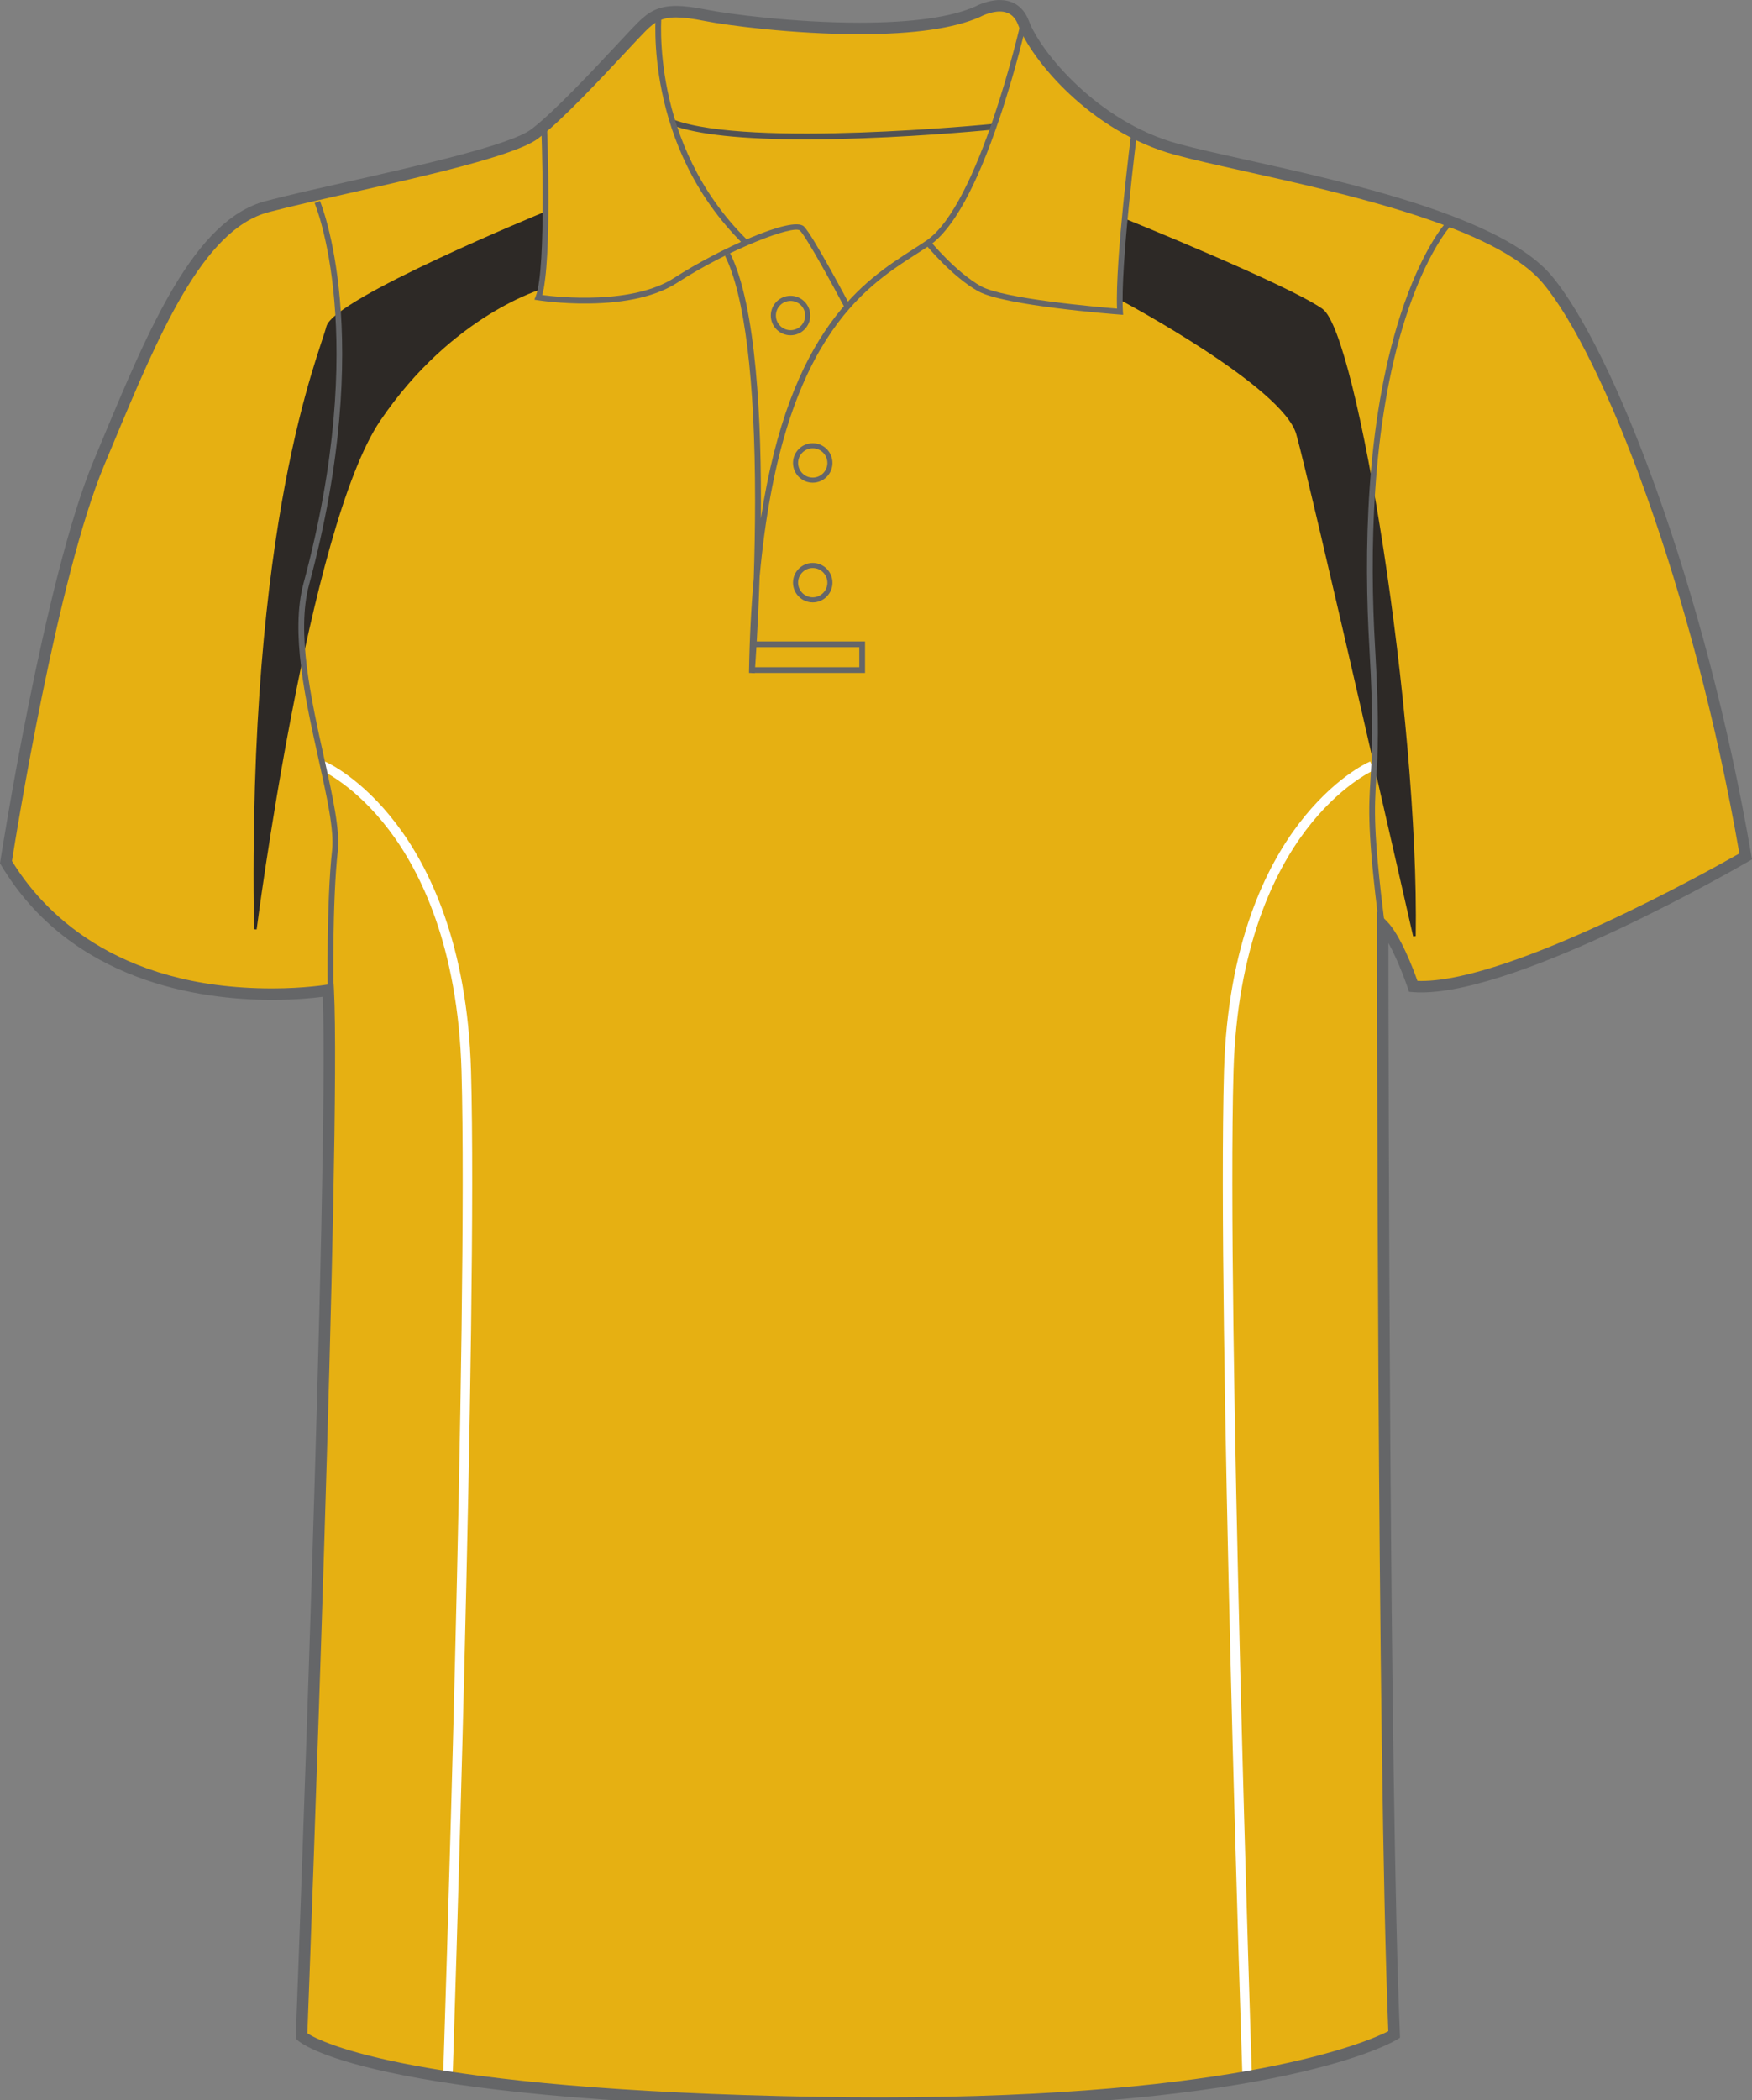 <svg preserveAspectRatio="xMidYMid meet"  xmlns="http://www.w3.org/2000/svg" xmlns:xlink="http://www.w3.org/1999/xlink" version="1.1" id="Layer_1" x="0px" y="0px" width="667.695px" height="803.268px" viewbox="-206.461 -248.771 667.695 803.268" enable-background="new -206.461 -248.771 667.695 803.268" xml:space="preserve" class="svg0" style="height: 800px;"><rect width="100%" height="100%" fill="#808080" stroke="none"/> <g xmlns="http://www.w3.org/2000/svg" id="id0:id0" transform="matrix(1.0,0,0,1.0,206.461,248.779)">     <g id="id0:front"> <path id="id0:primary" d="M-81.365,129.5c0,0-90.703,9.761-122.817-48.787c0,0,16.528-107.004,35.456-152.143  c18.927-45.137,36.397-90.279,64.067-97.556c27.665-7.28,90.275-18.928,101.921-27.664c11.646-8.738,34.943-34.946,40.768-40.768  c5.824-5.825,10.194-7.286,24.754-4.37c14.56,2.912,77.172,10.194,103.38-1.455c0,0,13.105-7.28,17.474,4.367  c4.367,11.647,26.208,39.313,58.237,48.048c32.032,8.738,117.935,21.841,141.234,49.503c23.3,27.666,58.244,117.942,75.716,219.863  c0,0-90.275,52.416-126.673,49.502c0,0-5.829-17.469-11.653-23.294c0,0,0,317.709,4.367,422.547c0,0-46.589,28.824-219.853,25.914  C-68.256,550.295-91.55,527.872-91.55,527.872S-78.448,186.288-81.365,129.5z" class="primary" fill="#e6b012" stroke="#e6b012" stroke-width="1px"/> <g id="id0:tertiary" class="tertiary" fill="#FFFFFF" stroke="#FFFFFF" stroke-width="1px"> 	<g class="tertiary" fill="#FFFFFF" stroke="#FFFFFF" stroke-width="1px"> 		<path fill="#FFFFFF" d="M-34.436,541.279l-2.62-0.088c0.096-2.883,9.583-289.403,6.992-381.799    c-1.344-47.95-15.863-76.722-27.806-92.415C-70.734,50.074-83.337,44.39-83.463,44.334l1.058-2.399    c0.539,0.238,13.352,6.018,26.622,23.454c12.176,15.999,26.976,45.282,28.34,93.929C-24.851,251.794-34.34,538.394-34.436,541.279    z" class="tertiary" stroke="#FFFFFF" stroke-width="1px"/> 	</g> 	<g class="tertiary" fill="#FFFFFF" stroke="#FFFFFF" stroke-width="1px"> 		<path fill="#FFFFFF" d="M267.501,541.279c-0.096-2.885-9.581-289.484-6.99-381.96c1.364-48.647,16.165-77.93,28.34-93.929    c13.269-17.437,26.082-23.216,26.62-23.454l1.059,2.398c-0.127,0.057-12.842,5.824-25.707,22.794    c-11.892,15.686-26.349,44.426-27.69,92.264c-2.59,92.397,6.893,378.917,6.989,381.799L267.501,541.279z" class="tertiary" stroke="#FFFFFF" stroke-width="1px"/> 	</g> </g> <g id="id0:secondary" class="secondary" fill="#2D2926" stroke="#2D2926" stroke-width="1px"> 	<path fill="#2D2926" d="M0.956-167.463c0,0-79.958,32.77-82.579,43.256s-30.148,73.404-27.526,229.387   c0,0,19.662-153.362,47.188-193.996c27.526-40.634,62.262-50.465,62.262-50.465L0.956-167.463z" class="secondary" stroke="#2D2926" stroke-width="1px"/> 	<path fill="#2D2926" d="M222.479-164.842c0,0,61.606,24.905,74.715,34.081c13.107,9.175,36.703,154.672,35.391,238.562   c0,0-39.323-173.023-44.566-191.375c-5.243-18.351-66.85-51.121-66.85-51.121L222.479-164.842" class="secondary" stroke="#2D2926" stroke-width="1px"/> </g> <g id="id0:outline"> 	<g> 		<path fill="none" stroke="#000000" stroke-width="2px" stroke-miterlimit="10" d="M316.494,47.958"/> 	</g> 	<g> 		<path fill="#515254" d="M100.486-195.698c-24.086,0-41.134-1.805-50.824-5.395l0.759-2.048    c28.914,10.71,120.354,1.668,121.273,1.576l0.219,2.173c-0.231,0.023-23.411,2.335-49.895,3.281    C114.312-195.835,107.13-195.698,100.486-195.698z" stroke-width="2px"/> 	</g> 	<g> 		<path fill="#656668" d="M129.122,554.497c-7.855,0-15.979-0.069-24.145-0.207c-172.149-2.894-197.064-25.002-198.041-25.942    l-0.706-0.679l0.038-0.979c0.129-3.369,12.721-333.13,10.293-395.772c-3.452,0.451-10.333,1.163-19.357,1.163    c-27.099,0-76.548-6.668-103.26-51.34l-0.404-0.676l0.12-0.778c0.166-1.073,16.787-107.787,35.601-152.654    c1.004-2.395,2.004-4.789,3.001-7.178c18.143-43.445,35.279-84.48,62.524-91.646c8.083-2.127,19.199-4.639,30.968-7.299    c27.762-6.275,62.313-14.084,70.198-20c8.578-6.436,24.044-23.007,33.285-32.907c3.221-3.451,5.765-6.176,7.249-7.66    c4.094-4.095,7.812-6.466,14.705-6.466c3.091,0,6.912,0.477,12.022,1.499c7.66,1.532,32.871,4.89,57.891,4.89    c20.001,0,34.837-2.075,44.097-6.166c0.698-0.372,4.833-2.469,9.353-2.469c3.703,0,8.64,1.394,11.13,8.031    c4.405,11.75,26.245,38.384,56.767,46.708c6.712,1.831,15.785,3.85,26.29,6.188c38.7,8.613,97.183,21.628,116.041,44.015    c23.656,28.09,58.626,118.397,76.197,220.899l0.257,1.496l-1.312,0.762c-3.51,2.038-86.408,49.914-124.702,49.915    c-1.123,0-2.213-0.042-3.242-0.124l-1.44-0.115l-0.458-1.371c-0.043-0.13-3.398-10.105-7.394-17.174    c0.034,46.768,0.401,320.556,4.362,415.64l0.053,1.276l-1.086,0.672C324.269,529.127,281.498,554.497,129.122,554.497z     M-89.324,525.707c5.083,3.297,40.185,21.624,194.374,24.216c8.142,0.137,16.241,0.206,24.072,0.206    c137.797,0,185.952-21.357,193.506-25.209c-4.264-105.05-4.313-418.108-4.313-421.271v-5.273l3.729,3.729    c5.181,5.181,10.146,18.377,11.695,22.744c0.483,0.019,0.979,0.028,1.481,0.028c34.572,0,110.274-42.355,121.193-48.57    c-17.527-101.145-51.809-189.812-74.975-217.319c-17.905-21.258-75.521-34.081-113.647-42.565    c-10.56-2.35-19.679-4.379-26.491-6.238c-32.423-8.843-54.886-36.53-59.707-49.389c-1.312-3.497-3.615-5.197-7.04-5.197    c-3.7,0-7.297,1.954-7.333,1.974l-0.169,0.084c-9.817,4.364-25.276,6.577-45.948,6.577c-25.344,0-50.955-3.416-58.748-4.975    c-4.822-0.965-8.37-1.414-11.166-1.414c-5.436,0-8.177,1.747-11.616,5.186c-1.431,1.431-3.952,4.132-7.144,7.552    c-9.944,10.654-24.971,26.753-33.857,33.421c-8.632,6.476-42.222,14.067-71.856,20.766c-11.73,2.651-22.81,5.155-30.82,7.263    c-25.158,6.617-41.89,46.684-59.604,89.104c-0.998,2.391-1.999,4.787-3.004,7.184c-17.763,42.361-33.639,141.036-35.189,150.851    c11.255,18.45,38.863,48.542,99.104,48.541c12.514,0,20.973-1.443,21.058-1.458l2.428-0.421l0.127,2.461    C-76.38,182.881-88.49,503.787-89.324,525.707z" stroke-width="2px"/> 	</g> 	<g> 		<path fill="#656668" d="M115.34-131.784c-3.83-7.23-14.336-26.563-16.929-29.156c-2.264-2.265-26.661,6.846-46.683,19.802    c-7.875,5.096-19.23,7.774-33.751,7.958c-10.745,0.147-19.35-1.228-19.435-1.242l-1.347-0.217l0.507-1.267    c4.232-10.579,2.128-64.528,2.106-65.072l2.183-0.087c0.086,2.161,2.001,51.335-1.823,64.666    c6.305,0.826,34.386,3.773,50.373-6.573c16.463-10.653,45.101-23.828,49.414-19.512c3.354,3.354,16.746,28.604,17.314,29.678    L115.34-131.784z" stroke-width="2px"/> 	</g> 	<g> 		<path fill="#656668" d="M76.575-156.02c-37.87-37.474-33.132-87.207-33.08-87.705l2.172,0.228    c-0.051,0.488-4.661,49.208,32.444,85.924L76.575-156.02z" stroke-width="2px"/> 	</g> 	<g> 		<path fill="#656668" d="M81.161,7.638L78.98,7.537c0.217-13.108,0.843-25.087,1.816-36.054c0.294-9.048,0.504-19.202,0.504-29.736    c-0.001-45.903-3.974-78.11-11.488-93.14l1.953-0.977c10.06,20.119,12.066,64.236,11.744,101.084    c11.067-72.453,39.565-90.714,57.972-102.507c1.829-1.172,3.555-2.278,5.134-3.358c20.16-13.793,35.801-82.373,35.957-83.063    l2.131,0.479c-0.04,0.175-4.002,17.659-10.454,36.651c-8.714,25.651-17.597,41.712-26.4,47.736    c-1.605,1.099-3.346,2.214-5.189,3.395c-19.796,12.684-51.458,32.977-59.614,122.804C82.386-8.886,81.29,5.933,81.161,7.638z" stroke-width="2px"/> 	</g> 	<g> 		<path fill="#656668" d="M221.566-128.858l-1.25-0.094c-1.793-0.134-44.034-3.358-53.958-8.869    c-9.897-5.498-19.564-17.239-19.971-17.736l1.69-1.383c0.097,0.119,9.813,11.917,19.341,17.21    c8.596,4.773,44.667,7.919,51.826,8.502c-0.736-18.386,5.269-65.698,5.531-67.749l2.166,0.276    c-0.065,0.512-6.528,51.421-5.453,68.591L221.566-128.858z" stroke-width="2px"/> 	</g> 	<g> 		<path fill="none" stroke="#656668" stroke-width="2px" stroke-miterlimit="10" d="M70.789-151.881"/> 	</g> 	<g> 		<polygon fill="#656668" points="123.207,7.553 80.046,7.553 80.046,5.369 121.023,5.369 121.023,-2.275 80.617,-2.275     80.617,-4.459 123.207,-4.459   "/> 	</g> 	<g> 		<path fill="#656668" d="M-81.568,128.3c-0.005-0.334-0.501-33.659,1.666-53.159c0.85-7.645-1.954-20.28-5.2-34.911    C-90.12,17.62-95.806-8.008-90.792-26.582c25.45-94.278,4.451-144.321,4.235-144.816l2.003-0.871    c0.218,0.501,21.517,51.248-4.13,146.256c-4.874,18.055,0.751,43.405,5.713,65.77c3.288,14.82,6.128,27.62,5.239,35.625    c-2.151,19.362-1.658,52.55-1.653,52.883L-81.568,128.3z" stroke-width="2px"/> 	</g> 	<g> 		<path fill="#656668" d="M319.048,103.346c-4.43-35.643-3.914-43.977-3.198-55.51c0.566-9.144,1.272-20.523-0.446-50.046    c-2.02-34.735-1.616-84.855,11.783-126.372c8.054-24.957,16.891-34.841,17.263-35.25l1.615,1.47    c-0.088,0.098-8.962,10.066-16.867,34.66C315.967-86.54,315.58-36.809,317.584-2.337c1.726,29.654,1.016,41.106,0.445,50.308    c-0.708,11.417-1.219,19.665,3.186,55.106L319.048,103.346z" stroke-width="2px"/> 	</g> 	<g> 		<path fill="#656668" d="M103.277-19.322c-4.146,0-7.518-3.373-7.518-7.518c0-4.146,3.373-7.519,7.518-7.519    c4.146,0,7.519,3.373,7.519,7.519C110.795-22.694,107.423-19.322,103.277-19.322z M103.277-32.418    c-3.076,0-5.578,2.502-5.578,5.578s2.502,5.578,5.578,5.578s5.578-2.502,5.578-5.578S106.353-32.418,103.277-32.418z" stroke-width="2px"/> 	</g> 	<g> 		<path fill="#656668" d="M103.277-64.922c-4.146,0-7.518-3.373-7.518-7.518s3.373-7.518,7.518-7.518    c4.146,0,7.519,3.373,7.519,7.518S107.423-64.922,103.277-64.922z M103.277-78.018c-3.076,0-5.578,2.502-5.578,5.578    s2.502,5.578,5.578,5.578s5.578-2.502,5.578-5.578S106.353-78.018,103.277-78.018z" stroke-width="2px"/> 	</g> 	<g> 		<path fill="#656668" d="M94.816-121.07c-4.146,0-7.518-3.373-7.518-7.518s3.373-7.518,7.518-7.518s7.518,3.373,7.518,7.518    S98.961-121.07,94.816-121.07z M94.816-134.166c-3.076,0-5.578,2.502-5.578,5.578s2.502,5.578,5.578,5.578    s5.578-2.502,5.578-5.578S97.892-134.166,94.816-134.166z" stroke-width="2px"/> 	</g> </g> </g>   </g> <filter xmlns="http://www.w3.org/2000/svg" id="linear"><feColorMatrix type="matrix" values="0 -1 0 0 0               0 -1 0 0 0               0 -1 0 0 0               0 -1 0 0.9 0 "/></filter></svg>